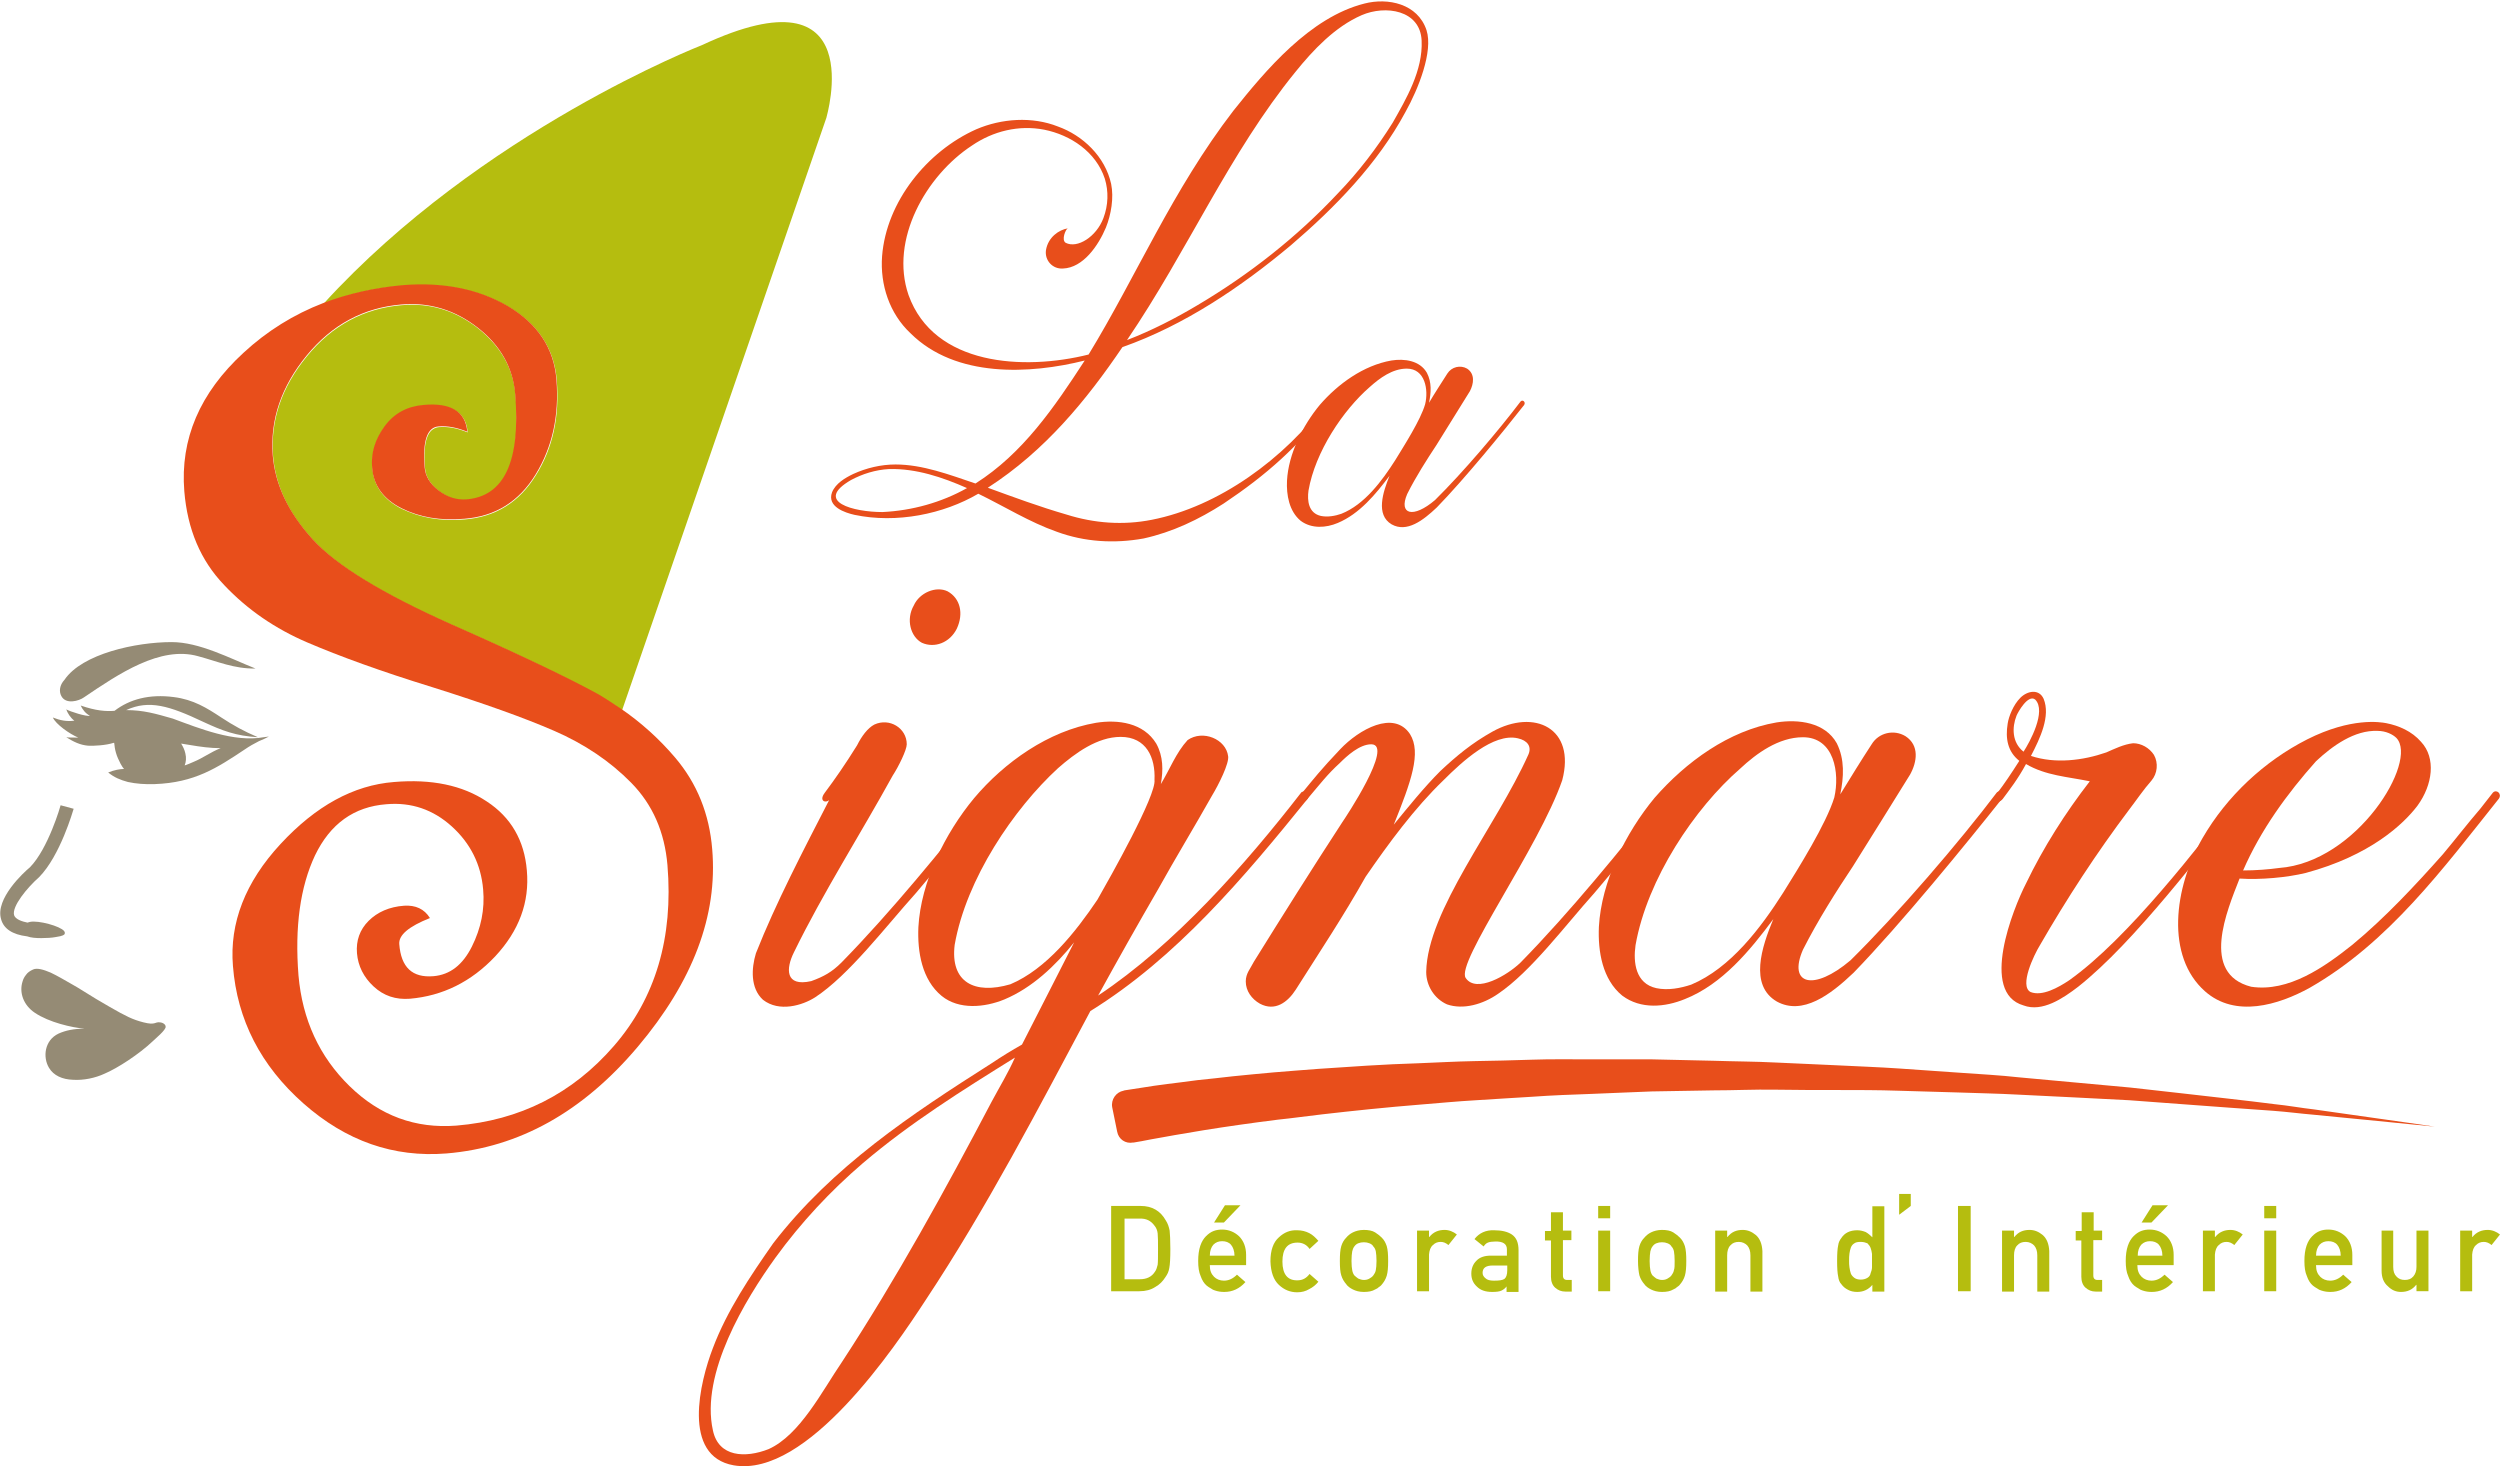 <?xml version="1.0" encoding="utf-8"?>
<!-- Generator: Adobe Illustrator 26.2.1, SVG Export Plug-In . SVG Version: 6.00 Build 0)  -->
<svg version="1.1" id="Calque_1" xmlns="http://www.w3.org/2000/svg" xmlns:xlink="http://www.w3.org/1999/xlink" x="0px" y="0px"
	 width="709.4px" height="416.1px" viewBox="0 0 709.4 416.1" style="enable-background:new 0 0 709.4 416.1;" xml:space="preserve"
	>
<g id="XMLID_1837_">
	<g id="XMLID_6019_">
		<path id="XMLID_6933_" style="fill:#B5BD0F;" d="M538.9,338.8h3.3v3.4l-3.3,2.5V338.8z"/>
		<path id="XMLID_6930_" style="fill:#B5BD0F;" d="M315.5,342.2h8.2c3.2,0,5.6,1.4,7.1,4.1c0.6,0.9,0.9,1.9,1.1,2.9
			c0.1,1,0.2,2.7,0.2,5.2c0,2.6-0.1,4.4-0.3,5.4c-0.1,0.5-0.2,1-0.4,1.4c-0.2,0.4-0.4,0.8-0.7,1.2c-0.7,1.1-1.6,2.1-2.9,2.8
			c-1.2,0.8-2.7,1.2-4.5,1.2h-8V342.2z M319.1,363h4.3c2,0,3.4-0.7,4.3-2.1c0.4-0.5,0.6-1.2,0.8-2c0.1-0.8,0.1-2.3,0.1-4.4
			c0-2.1,0-3.6-0.1-4.5c-0.1-0.9-0.4-1.6-0.9-2.2c-1-1.4-2.4-2.1-4.2-2h-4.3V363z"/>
		<path id="XMLID_6926_" style="fill:#B5BD0F;" d="M343.3,359.1c0,1.4,0.4,2.4,1.2,3.2c0.7,0.7,1.7,1.1,2.8,1.1
			c1.4,0,2.6-0.6,3.7-1.7l2.4,2.1c-1.7,1.9-3.7,2.8-6,2.8c-0.9,0-1.7-0.1-2.6-0.4c-0.4-0.1-0.8-0.3-1.2-0.6
			c-0.4-0.2-0.8-0.5-1.2-0.8c-0.7-0.6-1.3-1.5-1.7-2.7c-0.5-1.1-0.7-2.5-0.7-4.3c0-1.7,0.2-3.1,0.6-4.3c0.4-1.2,1-2.1,1.6-2.7
			c0.7-0.7,1.4-1.2,2.2-1.5c0.8-0.3,1.6-0.4,2.4-0.4c1.9,0,3.5,0.7,4.8,1.9c1.3,1.3,2,3.1,2,5.3v2.9H343.3z M350.3,356.3
			c0-1.3-0.4-2.4-1-3.1c-0.6-0.7-1.5-1-2.5-1s-1.8,0.3-2.5,1c-0.6,0.7-1,1.7-1,3.1H350.3z M347.6,342h4.4l-4.7,4.9h-2.8L347.6,342z"
			/>
		<path id="XMLID_6924_" style="fill:#B5BD0F;" d="M374.1,363.7c-0.7,0.9-1.6,1.6-2.6,2.1c-1,0.6-2.1,0.9-3.4,0.9
			c-2,0-3.7-0.7-5.2-2.1c-1.5-1.4-2.3-3.6-2.4-6.7c0-3.1,0.8-5.4,2.4-6.8c1.5-1.4,3.2-2.1,5.2-2c1.3,0,2.4,0.3,3.4,0.8
			c1,0.5,1.8,1.3,2.6,2.2l-2.5,2.3c-0.8-1.2-2-1.8-3.4-1.8c-2.9,0-4.3,1.8-4.3,5.4c0,3.6,1.5,5.4,4.3,5.3c1.4,0,2.5-0.6,3.4-1.8
			L374.1,363.7z"/>
		<path id="XMLID_6921_" style="fill:#B5BD0F;" d="M380.2,357.8c0-1.8,0.1-3.2,0.4-4.2c0.3-1,0.8-1.8,1.4-2.4
			c0.5-0.6,1.1-1.1,1.9-1.5c0.8-0.4,1.9-0.7,3.1-0.7c1.3,0,2.4,0.2,3.2,0.7c0.8,0.5,1.4,1,1.9,1.5c0.7,0.7,1.1,1.5,1.4,2.4
			c0.3,1,0.4,2.4,0.4,4.2c0,1.8-0.1,3.2-0.4,4.2c-0.3,1-0.8,1.8-1.4,2.5c-0.2,0.3-0.5,0.5-0.8,0.7c-0.3,0.3-0.6,0.5-1.1,0.7
			c-0.8,0.5-1.9,0.7-3.2,0.7c-1.3,0-2.3-0.3-3.1-0.7c-0.8-0.4-1.5-0.9-1.9-1.5c-0.6-0.7-1.1-1.5-1.4-2.5
			C380.3,361,380.2,359.6,380.2,357.8z M390.6,357.8c0-1.2-0.1-2.1-0.2-2.7c-0.1-0.5-0.3-1-0.7-1.4c-0.2-0.4-0.6-0.7-1.1-0.9
			c-0.5-0.2-1-0.3-1.6-0.3c-0.6,0-1.1,0.1-1.6,0.3c-0.5,0.2-0.8,0.5-1.1,0.9c-0.3,0.4-0.5,0.9-0.6,1.4c-0.1,0.6-0.2,1.5-0.2,2.7
			c0,1.2,0.1,2.1,0.2,2.6c0.1,0.6,0.3,1.1,0.6,1.5c0.3,0.3,0.7,0.6,1.1,0.9c0.5,0.2,1,0.4,1.6,0.4c0.6,0,1.1-0.1,1.6-0.4
			c0.5-0.3,0.8-0.5,1.1-0.9c0.3-0.4,0.6-0.9,0.7-1.5C390.5,359.9,390.6,359,390.6,357.8z"/>
		<path id="XMLID_6919_" style="fill:#B5BD0F;" d="M402.1,349.2h3.4v1.8h0.1c1.1-1.4,2.6-2,4.3-2c1.3,0,2.5,0.5,3.5,1.3l-2.4,3
			c-0.7-0.6-1.4-0.9-2.2-0.9c-0.9,0-1.6,0.3-2.2,0.9c-0.7,0.6-1,1.5-1.1,2.7v10.4h-3.4V349.2z"/>
		<path id="XMLID_6916_" style="fill:#B5BD0F;" d="M427.6,364.9L427.6,364.9c-0.4,0.6-0.9,1-1.5,1.3c-0.6,0.3-1.5,0.4-2.7,0.4
			c-1.9,0-3.3-0.5-4.3-1.5c-1.1-1-1.6-2.2-1.6-3.7c0-1.5,0.5-2.7,1.4-3.6c0.9-1,2.3-1.5,4.1-1.5h4.6v-1.8c0-1.5-1.1-2.3-3.4-2.2
			c-0.8,0-1.5,0.1-2,0.3c-0.5,0.2-0.9,0.6-1.2,1.1l-2.6-2.1c1.3-1.7,3.2-2.6,5.6-2.5c2.1,0,3.8,0.4,5,1.2c1.3,0.9,1.9,2.3,1.9,4.5
			v11.8h-3.4V364.9z M427.6,359.1h-4c-2,0-2.9,0.7-2.9,2.1c0,0.6,0.3,1.1,0.8,1.5c0.5,0.5,1.3,0.7,2.4,0.7c1.4,0,2.4-0.1,3-0.5
			c0.5-0.4,0.8-1.2,0.8-2.5V359.1z"/>
		<path id="XMLID_6914_" style="fill:#B5BD0F;" d="M440.1,344h3.4v5.2h2.4v2.7h-2.4v10c0,0.9,0.4,1.3,1.2,1.3h1.3v3.3h-1.8
			c-1.2,0-2.1-0.4-2.9-1.1c-0.8-0.7-1.2-1.8-1.2-3.1v-10.3h-1.7v-2.7h1.7V344z"/>
		<path id="XMLID_6911_" style="fill:#B5BD0F;" d="M453.5,342.2h3.4v3.5h-3.4V342.2z M453.5,349.2h3.4v17.2h-3.4V349.2z"/>
		<path id="XMLID_6908_" style="fill:#B5BD0F;" d="M464.8,357.8c0-1.8,0.1-3.2,0.4-4.2c0.3-1,0.8-1.8,1.4-2.4
			c0.5-0.6,1.1-1.1,1.9-1.5c0.8-0.4,1.9-0.7,3.1-0.7c1.3,0,2.4,0.2,3.2,0.7c0.8,0.5,1.4,1,1.9,1.5c0.7,0.7,1.1,1.5,1.4,2.4
			c0.3,1,0.4,2.4,0.4,4.2c0,1.8-0.1,3.2-0.4,4.2c-0.3,1-0.8,1.8-1.4,2.5c-0.2,0.3-0.5,0.5-0.8,0.7c-0.3,0.3-0.6,0.5-1.1,0.7
			c-0.8,0.5-1.9,0.7-3.2,0.7c-1.3,0-2.3-0.3-3.1-0.7c-0.8-0.4-1.5-0.9-1.9-1.5c-0.6-0.7-1.1-1.5-1.4-2.5
			C465,361,464.8,359.6,464.8,357.8z M475.2,357.8c0-1.2-0.1-2.1-0.2-2.7c-0.1-0.5-0.3-1-0.7-1.4c-0.2-0.4-0.6-0.7-1.1-0.9
			c-0.5-0.2-1-0.3-1.6-0.3c-0.6,0-1.1,0.1-1.6,0.3c-0.5,0.2-0.8,0.5-1.1,0.9c-0.3,0.4-0.5,0.9-0.6,1.4c-0.1,0.6-0.2,1.5-0.2,2.7
			c0,1.2,0.1,2.1,0.2,2.6c0.1,0.6,0.3,1.1,0.6,1.5c0.3,0.3,0.7,0.6,1.1,0.9c0.5,0.2,1,0.4,1.6,0.4c0.6,0,1.1-0.1,1.6-0.4
			c0.5-0.3,0.8-0.5,1.1-0.9c0.3-0.4,0.6-0.9,0.7-1.5C475.2,359.9,475.2,359,475.2,357.8z"/>
		<path id="XMLID_6906_" style="fill:#B5BD0F;" d="M486.7,349.2h3.4v1.8h0.1c1.1-1.4,2.5-2,4.3-2c1.4,0,2.6,0.5,3.8,1.5
			c1.1,1,1.7,2.5,1.8,4.5v11.5h-3.4v-10.3c0-1.2-0.3-2.1-0.9-2.8c-0.6-0.6-1.4-1-2.4-1c-1,0-1.8,0.3-2.4,1c-0.6,0.6-0.9,1.6-0.9,2.8
			v10.3h-3.4V349.2z"/>
		<path id="XMLID_6903_" style="fill:#B5BD0F;" d="M531.3,364.6c-1.1,1.3-2.5,2-4.3,2c-1,0-1.9-0.2-2.6-0.6
			c-0.8-0.4-1.4-0.9-1.9-1.6c-0.5-0.5-0.8-1.3-0.9-2.2c-0.2-0.9-0.3-2.3-0.3-4.4c0-2.1,0.1-3.5,0.3-4.4c0.1-0.9,0.5-1.6,0.9-2.1
			c0.9-1.4,2.4-2.2,4.5-2.2c0.9,0,1.6,0.2,2.4,0.5c0.7,0.4,1.3,0.9,1.9,1.5v-8.8h3.4v24.2h-3.4V364.6z M528,352.4
			c-0.8,0-1.4,0.1-1.8,0.4c-0.5,0.3-0.8,0.7-1,1.2c-0.2,0.5-0.3,1.1-0.4,1.7c-0.1,0.7-0.1,1.3-0.1,2c0,0.7,0,1.3,0.1,1.9
			c0.1,0.7,0.2,1.2,0.4,1.8c0.2,0.5,0.6,0.9,1,1.2c0.4,0.3,1,0.5,1.8,0.5c0.8,0,1.4-0.2,1.9-0.5c0.5-0.3,0.8-0.7,0.9-1.3
			c0.2-0.5,0.4-1.1,0.4-1.7c0-0.6,0-1.3,0-1.9c0-0.7,0-1.3,0-1.9c-0.1-0.6-0.2-1.2-0.4-1.7c-0.2-0.5-0.5-0.9-0.9-1.3
			C529.4,352.6,528.8,352.4,528,352.4z"/>
		<path id="XMLID_6901_" style="fill:#B5BD0F;" d="M555.6,342.2h3.6v24.2h-3.6V342.2z"/>
		<path id="XMLID_6892_" style="fill:#B5BD0F;" d="M568.1,349.2h3.4v1.8h0.1c1.1-1.4,2.5-2,4.3-2c1.4,0,2.6,0.5,3.8,1.5
			c1.1,1,1.7,2.5,1.8,4.5v11.5h-3.4v-10.3c0-1.2-0.3-2.1-0.9-2.8c-0.6-0.6-1.4-1-2.4-1c-1,0-1.8,0.3-2.4,1c-0.6,0.6-0.9,1.6-0.9,2.8
			v10.3h-3.4V349.2z"/>
		<path id="XMLID_6890_" style="fill:#B5BD0F;" d="M590.7,344h3.4v5.2h2.4v2.7H594v10c0,0.9,0.4,1.3,1.2,1.3h1.3v3.3h-1.8
			c-1.2,0-2.1-0.4-2.9-1.1c-0.8-0.7-1.2-1.8-1.2-3.1v-10.3H589v-2.7h1.7V344z"/>
		<path id="XMLID_6886_" style="fill:#B5BD0F;" d="M606.5,359.1c0,1.4,0.4,2.4,1.2,3.2c0.7,0.7,1.7,1.1,2.8,1.1
			c1.4,0,2.6-0.6,3.7-1.7l2.4,2.1c-1.7,1.9-3.7,2.8-6,2.8c-0.9,0-1.7-0.1-2.6-0.4c-0.4-0.1-0.8-0.3-1.2-0.6
			c-0.4-0.2-0.8-0.5-1.2-0.8c-0.7-0.6-1.3-1.5-1.7-2.7c-0.5-1.1-0.7-2.5-0.7-4.3c0-1.7,0.2-3.1,0.6-4.3c0.4-1.2,1-2.1,1.6-2.7
			c0.7-0.7,1.4-1.2,2.2-1.5c0.8-0.3,1.6-0.4,2.4-0.4c1.9,0,3.5,0.7,4.8,1.9c1.3,1.3,2,3.1,2,5.3v2.9H606.5z M613.6,356.3
			c0-1.3-0.4-2.4-1-3.1c-0.6-0.7-1.5-1-2.5-1c-1,0-1.8,0.3-2.5,1c-0.6,0.7-1,1.7-1,3.1H613.6z M610.8,342h4.4l-4.7,4.9h-2.8
			L610.8,342z"/>
		<path id="XMLID_6884_" style="fill:#B5BD0F;" d="M625.1,349.2h3.4v1.8h0.1c1.1-1.4,2.6-2,4.3-2c1.3,0,2.5,0.5,3.5,1.3l-2.4,3
			c-0.7-0.6-1.4-0.9-2.2-0.9c-0.9,0-1.6,0.3-2.2,0.9c-0.7,0.6-1,1.5-1.1,2.7v10.4h-3.4V349.2z"/>
		<path id="XMLID_6881_" style="fill:#B5BD0F;" d="M642.5,342.2h3.4v3.5h-3.4V342.2z M642.5,349.2h3.4v17.2h-3.4V349.2z"/>
		<path id="XMLID_6878_" style="fill:#B5BD0F;" d="M657.2,359.1c0,1.4,0.4,2.4,1.2,3.2c0.7,0.7,1.7,1.1,2.8,1.1
			c1.4,0,2.6-0.6,3.7-1.7l2.4,2.1c-1.7,1.9-3.7,2.8-6,2.8c-0.9,0-1.7-0.1-2.6-0.4c-0.4-0.1-0.8-0.3-1.2-0.6
			c-0.4-0.2-0.8-0.5-1.2-0.8c-0.7-0.6-1.3-1.5-1.7-2.7c-0.5-1.1-0.7-2.5-0.7-4.3c0-1.7,0.2-3.1,0.6-4.3c0.4-1.2,1-2.1,1.6-2.7
			c0.7-0.7,1.4-1.2,2.2-1.5c0.8-0.3,1.6-0.4,2.4-0.4c1.9,0,3.5,0.7,4.8,1.9c1.3,1.3,2,3.1,2,5.3v2.9H657.2z M664.2,356.3
			c0-1.3-0.4-2.4-1-3.1c-0.6-0.7-1.5-1-2.5-1c-1,0-1.8,0.3-2.5,1c-0.6,0.7-1,1.7-1,3.1H664.2z"/>
		<path id="XMLID_6876_" style="fill:#B5BD0F;" d="M675.7,349.2h3.4v10.3c0,1.2,0.3,2.1,0.9,2.7c0.6,0.7,1.4,1,2.4,1
			c1,0,1.8-0.3,2.4-1c0.6-0.7,0.9-1.6,0.9-2.7v-10.3h3.4v17.2h-3.4v-1.8h-0.1c-1.1,1.4-2.5,2-4.3,2c-1.4,0-2.6-0.5-3.7-1.6
			c-1.2-1-1.8-2.5-1.8-4.4V349.2z"/>
		<path id="XMLID_6874_" style="fill:#B5BD0F;" d="M698.1,349.2h3.4v1.8h0.1c1.1-1.4,2.6-2,4.3-2c1.3,0,2.5,0.5,3.5,1.3l-2.4,3
			c-0.7-0.6-1.4-0.9-2.2-0.9c-0.9,0-1.6,0.3-2.2,0.9c-0.7,0.6-1,1.5-1.1,2.7v10.4h-3.4V349.2z"/>
	</g>
	<path id="XMLID_6018_" style="fill:#E84E1B;" d="M315.6,314.2c-0.4-2.2,1.1-4.3,3.2-4.7l0.3-0.1c1.4-0.2,3.2-0.5,5.2-0.8
		c2-0.3,4.3-0.7,6.9-1c2.6-0.3,5.5-0.7,8.6-1.1c3.1-0.3,6.5-0.7,10.1-1.1c3.6-0.4,7.4-0.7,11.5-1.1c4-0.3,8.3-0.7,12.7-1
		c8.9-0.6,18.5-1.3,28.6-1.6c5.1-0.2,10.3-0.5,15.6-0.6c5.3-0.1,10.8-0.2,16.3-0.4c5.5-0.2,11.2-0.1,16.9-0.1c5.7,0,11.5,0,17.3,0
		c5.8,0.1,11.6,0.3,17.5,0.4c5.9,0.2,11.8,0.2,17.6,0.5c5.9,0.3,11.8,0.5,17.6,0.8c5.9,0.3,11.7,0.5,17.5,0.9
		c5.8,0.4,11.5,0.8,17.2,1.2c5.7,0.4,11.3,0.7,16.7,1.3c11,1,21.6,2,31.6,2.9c10,1.1,19.5,2.2,28.3,3.2c4.4,0.5,8.6,1,12.5,1.5
		c4,0.4,7.7,1.1,11.3,1.5c7.1,1,13.3,1.9,18.3,2.6c10.2,1.4,16,2.3,16,2.3s-5.8-0.6-16.1-1.6c-5.1-0.5-11.3-1.1-18.4-1.8
		c-3.6-0.3-7.3-0.8-11.3-1.1c-4-0.3-8.2-0.6-12.6-0.9c-8.8-0.6-18.3-1.4-28.3-2.1c-10.1-0.5-20.7-1.1-31.7-1.6
		c-5.5-0.3-11.1-0.4-16.7-0.6c-5.7-0.2-11.4-0.3-17.1-0.5c-5.8-0.2-11.6-0.2-17.4-0.2c-5.8,0-11.7,0-17.6-0.1
		c-5.9-0.1-11.7,0.2-17.6,0.2c-5.8,0.1-11.7,0.2-17.4,0.3c-5.8,0.2-11.5,0.5-17.1,0.7c-5.6,0.2-11.2,0.4-16.7,0.8
		c-5.5,0.3-10.9,0.7-16.1,1c-5.3,0.3-10.4,0.8-15.4,1.2c-10,0.8-19.5,1.8-28.2,2.8c-4.4,0.5-8.5,1.1-12.5,1.5c-4,0.5-7.7,1-11.2,1.5
		c-3.5,0.5-6.8,1-9.9,1.5c-3,0.5-5.8,1-8.3,1.4c-2.5,0.4-4.7,0.9-6.7,1.2c-2,0.4-3.6,0.7-4.9,0.9c-0.1,0-0.1,0-0.2,0
		c-2.1,0.4-4.1-0.9-4.5-3.1L315.6,314.2z"/>
	<path id="XMLID_6017_" style="fill:#B5BD0F;" d="M199.2,12.8c0,0-62.6,24.3-107.4,73.4c7-2.7,14.5-4.5,22.7-5.1
		c11.5-0.9,21.4,1.1,29.8,6c8.4,4.9,13,11.9,13.7,20.9c0.8,10.2-1.1,19.1-5.9,26.8c-4.7,7.7-11.5,11.9-20.2,12.6
		c-6.8,0.6-12.7-0.5-17.9-3c-5.1-2.6-7.9-6.4-8.3-11.4c-0.3-4.2,0.8-8.2,3.5-11.8c2.7-3.7,6.4-5.7,11.1-6.1c7.8-0.6,12,1.9,12.4,7.6
		c-2.9-1.2-5.6-1.7-8.1-1.5c-3.3,0.3-4.6,4.1-4,11.6c0.2,2.5,1.5,4.6,4,6.6c2.5,1.9,5.1,2.8,7.9,2.5c10.8-0.9,15.4-10.8,13.8-29.7
		c-0.6-7.6-4.2-13.9-10.6-19c-6.5-5.1-13.7-7.3-21.7-6.6c-10.7,0.9-19.7,5.7-26.9,14.5c-7.2,8.8-10.4,18.2-9.6,28.4
		c0.7,8.3,4.4,16.2,11.3,23.7c6.8,7.5,20,15.6,39.5,24.2c19.5,8.6,33.4,15.3,41.8,20.1c2.2,1.3,4.4,2.6,6.4,4.1l58-168.2
		C234.5,33.2,247.3-9.7,199.2,12.8z"/>
	<g id="XMLID_3110_">
		<path id="XMLID_6013_" style="fill:#E84E1B;" d="M398.8,31.8c-7.9,14.7-20,27.1-32.5,37.8c-14.1,11.8-30.2,22.7-47.8,28.9
			c-10.1,14.9-21.9,29.4-38.2,39.9c7.4,2.7,14.7,5.4,22.3,7.6c7.9,2.5,16.1,3.1,24.2,1.5c19-3.7,37.8-17.4,49.6-33.5
			c0.6-0.6,1.5,0.2,1,1c-9.1,11.8-17.8,19.6-30.2,27.9c-7,4.5-14.5,8.1-22.7,9.9c-8.3,1.5-16.7,1-24.6-1.9
			c-7.7-2.7-14.9-7.2-22.3-10.8c-9.9,5.8-23.2,8.5-35.1,6c-2.7-0.6-7.9-2.3-6.4-6.4c1-2.5,3.7-4.1,6-5.2c3.7-1.7,7.9-2.7,12-2.7
			c7.7,0,15.3,2.9,22.7,5.4c13.4-8.5,22.3-21.5,31-34.9c-15.5,3.9-36.6,5-49.4-7.7c-6-5.6-8.7-13.8-8.1-21.9
			c1.2-15.5,12.8-29.8,26.7-36c7.2-3.1,15.9-3.7,23.2-0.8c7,2.5,13.4,8.5,15.1,16.3c0.8,3.9,0,8.7-1.5,12.4
			c-2.1,5-6.4,11.4-12.2,11.6c-2.9,0.2-5.2-2.3-4.8-5.2c0.6-3.7,3.7-5.8,6.2-6.2c-0.6,0.2-1.9,3.3-0.6,4.1c3.3,1.7,8.7-1.7,10.7-7
			c1.4-3.7,1.5-7.6,0.4-11.2c-2.5-7.6-9.7-12.4-17.2-13.9c-7.2-1.4-14.5,0.4-20.5,4.5c-13,8.5-23.4,26.7-18,42.4
			c7.2,20.1,32.7,21.5,51.1,16.9c13.6-22.3,23.8-46.7,41.1-69.2c9.1-11.4,21.7-26.5,37.2-30.4c6.6-1.7,15.1,0,17.6,7.6
			C406.7,14.6,402.5,25.2,398.8,31.8z M274.4,138.5c-7-3.1-14.5-5.6-22.1-5.4c-3.9,0.2-7.6,1.4-10.8,3.1c-10.7,6.2,0.8,9.1,8.9,9.1
			C258.8,144.9,267.1,142.6,274.4,138.5z M403.4,11.5c-0.4-8.7-10.3-10.1-17-7.2c-7.6,3.3-13.8,9.9-18.8,16.1
			c-18.8,23.1-30.6,50.8-47.8,76.1c7-2.7,13.8-6.2,20-9.9c14.7-8.7,28.3-19.4,39.9-31.8c5.8-6,11-12.8,15.5-20
			C399,28.1,403.8,20,403.4,11.5z"/>
		<path id="XMLID_6006_" style="fill:#E84E1B;" d="M431.5,113.9c0.6-0.6,1.5,0.2,1,1c-5.8,7.4-17,21.1-24.8,29.1
			c-3.9,3.7-8.5,7.2-12.8,4.8c-4.6-2.7-2.5-9.1-0.6-13.8c-3.9,5.2-8.5,10.8-14.7,13.4c-3.3,1.4-7.4,1.7-10.5-0.6
			c-3.3-2.7-4.1-7.4-3.9-11.4c0.4-7.6,4.5-15.7,9.3-21.5c5.2-6,12.4-11.2,20.3-12.6c3.7-0.6,8.1,0,10.1,3.5c1.4,2.7,1.2,5.6,0.6,8.5
			c1.7-2.9,3.5-5.6,5.2-8.3c1.2-1.9,3.7-2.5,5.6-1.4c2.3,1.5,1.9,4.3,0.8,6.4c-3.1,5-6.4,10.3-9.5,15.3c-2.7,4.1-5.8,8.9-8.3,13.9
			c-2.5,5.8,1.7,7,7.9,1.7C415.1,134.1,425.3,122.1,431.5,113.9z M395.9,130.6c2.5-4.1,7.2-11.4,8.5-15.9c1-4.1,0-10.1-5.2-10.1
			c-4.1,0-7.7,2.7-10.5,5.2c-7.6,6.6-15.5,18.4-17.4,29.4c-0.4,2.9,0,6.4,3.5,7.2c1.9,0.4,4.1,0,5.8-0.6
			C387.2,143.2,392.2,136.4,395.9,130.6z"/>
		<path id="XMLID_4234_" style="fill:#E84E1B;" d="M260,253.3c-8.9,9.9-19.1,23.4-28.7,29.7c-3.6,2.3-10.2,4.3-14.8,0.7
			c-3.6-3.3-3.3-8.9-2-13.2c5.6-14.2,13.5-29.3,20.8-43.5c-1,1-3,0.3-1.3-2c3-4,5.9-8.2,9.2-13.5c1.3-2.6,3-4.9,4.9-5.9
			c4.3-2,9.2,1,9.2,5.6c0,1.6-2.3,6.3-4,8.9c-8.9,16.2-19.8,33.3-28,50.1c-2.3,4.6-2.6,9.9,4.9,8.2c3.6-1.3,5.9-2.6,8.6-5.3
			c14.2-14.5,28.4-32,41.2-48.1c1-1.3,2.6,0.7,1.6,1.6C274.8,235.5,267.3,244.7,260,253.3z M259.3,171.8c1.6-3.6,6.3-5.6,9.6-4
			c3.6,2,4.6,6.3,2.6,10.6c-2,4-6.3,5.6-9.9,4C258.4,180.7,257,175.8,259.3,171.8z"/>
		<path id="XMLID_4224_" style="fill:#E84E1B;" d="M371.1,226.6c-18.1,22.4-37.3,45.2-61.7,60.3c-14.8,27.7-29.3,55.7-46.8,82.1
			c-8.6,13.2-33.6,50.4-54.4,46.8c-14.8-2.6-9.6-23.7-5.9-33.3c4-10.6,10.6-20.4,17.1-29.7c16.8-21.8,39.2-36.6,62-51.1
			c3-2,5.6-3.6,8.6-5.3c4.6-8.9,8.9-17.5,14.8-29c-5.3,6.6-11.9,12.9-19.8,16.2c-5.6,2.3-12.9,3-17.8-1c-5.6-4.6-6.9-12.5-6.6-19.5
			c0.7-12.9,7.6-26.7,15.8-36.6c8.6-10.2,21.1-19.1,34.6-21.4c6.3-1,13.5,0,17.1,5.9c2,3.6,2,7.6,1.3,11.5c2.6-4.3,4.3-8.9,7.6-12.5
			c4.3-3,10.9-0.3,11.5,4.6c0.3,2-2.6,7.9-4.6,11.2c-4.6,8.2-10.6,18.1-15.2,26.4c-5.9,10.2-11.5,20.1-17.1,30.3
			c21.8-14.5,41.9-37.3,57.7-57.7C370.1,224.3,372.1,224.6,371.1,226.6z M288,300.1c-14.8,9.2-29.7,18.5-43.2,30
			c-9.2,7.9-17.5,16.8-24.7,26.7c-8.6,11.9-21.4,33-17.8,49.1c1.6,7.6,9.2,7.9,15.8,5.3c8.9-4,15.2-16.5,20.8-24.7
			c15.5-23.7,29.3-48.8,42.5-73.9C283.7,308.3,286.1,304.4,288,300.1z M311.4,255.3c3.6-6.3,16.8-29.7,16.2-34
			c0.3-6.3-2.3-12.2-9.6-12.2c-6.6,0-12.9,4.6-17.8,8.9c-12.5,11.5-26,31.3-29.3,50.1c-1.3,10.6,5.6,14.2,15.8,11.2
			C296.9,275,305.2,264.5,311.4,255.3z"/>
		<path id="XMLID_4222_" style="fill:#E84E1B;" d="M431.5,273.1c14.2-14.5,28.4-32,41.2-48.1c1-1.3,2.6,0.7,1.6,1.6
			c-6.9,8.9-14.5,18.1-21.8,26.7c-8.6,9.6-18.1,22.4-27.4,28.7c-4.3,3-9.9,4.6-14.5,3c-3.6-1.6-5.9-5.3-5.9-9.2
			c0.3-17.5,19.8-41.2,29-61.7c1-2.3-0.3-4-3-4.6c-6.9-1.6-15.8,6.6-21.1,11.9c-8.2,7.9-15.5,17.8-22.1,27.4
			c-6.3,11.2-12.9,21.1-19.8,32c-2.3,3.6-5.9,6.3-10.2,4c-2.3-1.3-4-3.6-4-6.3c0-2.3,1.3-3.6,2.3-5.6c8.2-13.2,16.5-26.4,25.1-39.6
			c0.7-1,14.8-22.1,8.2-22.1c-3.3,0-6.9,3.3-8.9,5.3c-3.6,3.3-5.3,5.6-9.2,10.2c-1.6,2-4,1.3-1.6-1.6c3.3-4,5.3-6.6,10.9-12.5
			c5.3-5.6,15.2-11.2,19.8-4.3c3.3,5.3,0.3,13.5-4.6,25.7c4-4.9,8.6-10.6,13.2-15.2c4.6-4.3,8.9-7.9,14.8-11.2
			c11.9-6.6,23.7-1,19.8,13.8c-6.6,19.1-30.3,51.8-27.4,56.1C418.9,282,427.8,276.7,431.5,273.1z"/>
		<path id="XMLID_4219_" style="fill:#E84E1B;" d="M566.6,224.9c1-1,2.6,0.3,1.6,1.6c-9.9,12.5-29,35.9-42.2,49.5
			c-6.6,6.3-14.5,12.2-21.8,8.2c-7.9-4.6-4.3-15.5-1-23.4c-6.6,8.9-14.5,18.5-25.1,22.7c-5.6,2.3-12.5,3-17.8-1
			c-5.6-4.6-6.9-12.5-6.6-19.5c0.7-12.9,7.6-26.7,15.8-36.6c8.9-10.2,21.1-19.1,34.6-21.4c6.3-1,13.8,0,17.1,5.9
			c2.3,4.6,2,9.6,1,14.5c3-4.9,5.9-9.6,8.9-14.2c2-3.3,6.3-4.3,9.6-2.3c4,2.6,3.3,7.3,1.3,10.9c-5.3,8.6-10.9,17.5-16.2,26
			c-4.6,6.9-9.9,15.2-14.2,23.7c-4.3,9.9,3,11.9,13.5,3C538.6,259.2,556.1,238.8,566.6,224.9z M506,253.3c4.3-6.9,12.2-19.5,14.5-27
			c1.6-6.9,0-17.1-8.9-17.1c-6.9,0-13.2,4.6-17.8,8.9c-12.9,11.2-26.4,31.3-29.7,50.1c-0.7,4.9,0,10.9,5.9,12.2c3.3,0.7,6.9,0,9.9-1
			C491.1,274.7,499.7,263.2,506,253.3z"/>
		<path id="XMLID_3115_" style="fill:#E84E1B;" d="M637.2,226.6c-11.9,14.5-31.3,40.6-47.5,53.4c-4.3,3.3-10.2,7.3-15.5,5.3
			c-12.5-3.6-3-27.4,0.7-34.6c4.9-10.2,11.2-20.1,18.1-29c-6.3-1.3-12.5-1.6-18.1-4.9c-2.3,4.3-4.9,7.6-6.6,9.9
			c-1.3,1.6-3.3,0.7-1.6-1.6c2-2.6,4-5.6,6.3-9.2c-3.3-2.6-4-6.3-3.3-10.6c0.3-2,1.6-5.3,3.6-7.3c2-2,5.3-2.6,6.6,0.3
			c2,4.9-1,11.2-3.6,16.2c6.9,2.3,14.8,1.3,21.4-1c2.3-1,4.9-2.3,7.6-2.6c2.3,0,4.6,1.3,5.9,3.3c1.3,2.3,1,5.3-0.7,7.3
			c-2.3,2.6-4.3,5.6-6.3,8.2c-9.2,12.2-17.8,25.4-25.4,38.6c-1.6,2.6-5.9,11.5-2.6,13.2c3.3,1.3,7.9-1.3,10.9-3.3
			c16.8-11.9,36.9-38.2,48.5-53.1C636.5,223.9,638.2,225.2,637.2,226.6z M577.5,198.5c-2-1.6-4.9,3.6-5.3,4.6
			c-1.3,3.3-1.3,7.6,2,10.2C575.9,210.7,580.8,201.8,577.5,198.5z"/>
		<path id="XMLID_3112_" style="fill:#E84E1B;" d="M709.1,226.6c-15.8,19.8-31.3,40.9-53.7,53.7c-8.9,4.9-21.1,8.6-29.7,1
			c-11.2-9.9-8.9-29.3-0.7-43.5c6.9-11.9,17.5-21.8,29.7-28c12.5-6.3,20.8-4.9,22.4-4.6c3.6,0.7,7.3,2.3,9.9,5.3
			c4.3,4.6,3.3,12.2-1,18.1c-4,5.3-13.5,14.2-31.7,19.1c-5.3,1.3-12.9,2-18.8,1.6c-3.6,9.2-11.2,27,3.3,30.7
			c10.6,1.6,20.8-5.6,28.7-11.9c9.2-7.6,17.8-16.8,25.7-25.7c3.6-4.3,6.9-8.6,10.6-12.9l3.6-4.6C708.4,223.9,710,225.2,709.1,226.6z
			 M636.5,247c3.6,0,7.3-0.3,10.2-0.7c22.1-1.6,39.6-30.3,33.3-36.9c-1-1-3-2-5.3-2c-6.6-0.3-12.9,4.3-17.5,8.6
			C649,225.2,641.5,235.5,636.5,247z"/>
		<path id="XMLID_3111_" style="fill:#E84E1B;" d="M128.2,177.2c-19.5-8.7-32.7-16.7-39.5-24.2c-6.8-7.5-10.6-15.4-11.3-23.7
			c-0.8-10.2,2.4-19.6,9.6-28.4c7.2-8.8,16.2-13.6,26.9-14.5c8-0.7,15.3,1.6,21.7,6.6c6.5,5.1,10,11.4,10.6,19
			c1.5,18.9-3.1,28.8-13.8,29.7c-2.8,0.2-5.4-0.6-7.9-2.5c-2.5-1.9-3.8-4.1-4-6.6c-0.6-7.5,0.7-11.4,4-11.6c2.5-0.2,5.1,0.3,8.1,1.5
			c-0.5-5.7-4.6-8.3-12.4-7.6c-4.7,0.4-8.4,2.4-11.1,6.1c-2.7,3.7-3.9,7.6-3.5,11.8c0.4,5,3.2,8.8,8.3,11.4c5.2,2.6,11.1,3.6,17.9,3
			c8.8-0.7,15.5-4.9,20.2-12.6c4.7-7.7,6.7-16.6,5.9-26.8c-0.7-9-5.3-15.9-13.7-20.9c-8.4-4.9-18.3-6.9-29.8-6
			c-8.1,0.7-15.6,2.4-22.7,5.1c-8.3,3.2-15.9,7.9-22.6,14.1c-12.4,11.4-18,24.5-16.8,39.3c0.9,10.8,4.6,19.6,11.3,26.6
			c6.6,7,14.5,12.4,23.6,16.3c9.1,3.9,20.9,8.2,35.5,12.7c14.6,4.6,26.1,8.7,34.6,12.4c8.5,3.7,15.8,8.6,21.8,14.7
			c6.1,6.2,9.5,14,10.3,23.4c1.7,20.6-3.4,37.7-15.2,51.3c-11.8,13.6-26.7,21.1-44.7,22.6c-11.6,0.9-21.7-2.8-30.3-11.2
			c-8.6-8.4-13.4-18.9-14.5-31.4c-1.1-13.8,0.5-25.2,4.7-34.1c4.3-8.9,11-13.8,20.3-14.5c7-0.6,13.2,1.5,18.5,6.3
			c5.3,4.8,8.3,10.8,8.9,17.9c0.5,5.6-0.6,11-3.2,16.2c-2.6,5.2-6.2,8-10.9,8.4c-6,0.5-9.2-2.5-9.7-9.1c-0.2-2.6,2.7-5,8.7-7.4
			c-1.6-2.6-4.1-3.7-7.3-3.5c-4.2,0.3-7.6,1.8-10.1,4.3c-2.5,2.5-3.6,5.6-3.3,9.2c0.3,3.6,1.9,6.8,4.7,9.4c2.9,2.7,6.3,3.8,10.3,3.5
			c9.3-0.8,17.4-4.8,24.2-12c6.8-7.3,9.8-15.4,9-24.4c-0.7-8.5-4.5-15.1-11.4-19.6c-6.9-4.6-15.7-6.4-26.3-5.5
			c-11.5,0.9-22.2,6.8-32.2,17.6c-10,10.8-14.5,22.4-13.5,34.6c1.2,15.3,7.9,28.3,20,39c12.1,10.7,25.6,15.4,40.6,14.2
			c20.6-1.7,38.7-11.8,54.3-30.3c15.6-18.5,22.7-37.2,21.1-56c-0.8-10-4.3-18.7-10.5-26c-4.5-5.3-9.7-10-15.4-13.9
			c-2.1-1.4-4.2-2.8-6.4-4.1C161.6,192.5,147.7,185.8,128.2,177.2z"/>
	</g>
	<path id="XMLID_3109_" style="fill:none;" d="M51.3,211c0.6,0.8,1,1.8,1.2,2.8c0.3,1.2,0.3,2.4-0.2,3.4c0.9-0.3,1.7-0.6,2.5-1
		c2.7-1.2,4.9-2.9,7.7-3.9c-3,0-5.8-0.5-8.7-0.9C53,211.3,52.1,211.1,51.3,211z"/>
	<g id="XMLID_2002_">
		<path id="XMLID_3108_" style="fill:#958B75;" d="M45.4,290.1c-1.5-0.2-1.2,0.9-4.7,0c-3.1-0.8-4.9-1.7-9.6-4.4
			c-2.5-1.4-5.1-3-7.5-4.5c-1.1-0.7-2.1-1.3-3-1.8c-2.1-1.2-4.3-2.5-6.2-3.4c-2.1-0.9-3.9-1.4-5-0.9c-0.9,0.4-1.6,0.9-2,1.5
			c-0.5,0.6-0.8,1.2-1,1.9c-1,3.1,0.2,6.7,3.5,8.9c4,2.7,10.5,4.2,14.1,4.5c-3.1,0-5.4,0.5-7.4,1.4c-4,1.9-4.5,6.7-2.7,9.7
			c1.3,2.2,3.8,3.3,6.8,3.4c3,0.2,6.3-0.5,8.9-1.7c3.8-1.6,9.9-5.6,13.7-9.2c0.7-0.7,3.9-3.3,3.7-4.2
			C47,290.8,46.4,290.2,45.4,290.1z"/>
		<path id="XMLID_3107_" style="fill:#958B75;" d="M23.8,197.9c9.9-6.7,21.7-14.7,32.4-11.7c5.6,1.5,10.2,3.6,16.3,3.5
			c-7.3-2.9-15.9-7.5-23.8-7.5c-10.1,0-25.4,3.3-30.4,10.7c-1.4,1.5-1.6,3.3-0.9,4.6C18.7,200,22.4,198.9,23.8,197.9z"/>
		<path id="XMLID_3104_" style="fill:#958B75;" d="M76.3,209l-1.5,0.2c-8.4,1.5-18.2-2.5-25.8-5.3c-4.9-1.4-8.3-2.4-13.2-2.4
			c6.5-3,12.3-1.2,21.8,3.3c5.6,2.6,9.3,4,15.6,4.4c-4-1.7-6.9-3.3-10.4-5.6c-4.1-2.7-7.9-5.1-13.5-5.8c-6.9-0.9-12.5,0.6-16.8,3.9
			c-2.4,0.2-5.3,0-9.6-1.5c0.5,1.1,1.3,2.2,2.6,2.9c-1,0.3-5.6-1.2-6.7-1.8c0.4,1.1,1.2,2.4,2.3,3.2c-2.2,0.3-4.1-0.1-6.1-0.9
			c0.8,1.9,4.8,4.7,7.2,5.7c-1.5,0-2.8,0-3.4-0.1c2.1,1.3,3.9,2.2,6.2,2.4c1.5,0.1,5.1-0.1,7.2-0.8l0.2,0c0.1,0.9,0.2,1.8,0.5,2.8
			c0.3,1.1,0.8,2.1,1.3,3.1c0.3,0.5,0.6,1.1,1,1.5c-1.1,0-2.8,0.3-4.5,1c1.7,1.4,3.4,2.1,5.6,2.7c2.3,0.5,4.9,0.7,7.6,0.6
			c11.3-0.4,17.7-4.6,25.5-9.8c1.3-0.9,2.7-1.7,4.1-2.4l0,0c0.4-0.2,0.9-0.4,1.4-0.6L76.3,209z M54.9,216.2c-0.8,0.4-1.7,0.7-2.5,1
			c0.4-1,0.5-2.2,0.2-3.4c-0.2-1-0.7-2-1.2-2.8c0.8,0.1,1.7,0.3,2.5,0.4c2.9,0.5,5.8,0.9,8.7,0.9C59.8,213.4,57.6,215.1,54.9,216.2z
			"/>
		<path id="XMLID_2904_" style="fill:#958B75;" d="M7.7,265.7c1.1,0.4,2.5,0.5,4,0.5c1.5,0,3.1-0.1,4.1-0.3c2.2-0.3,2.4-0.7,2.5-0.8
			c0.1-0.2,0.2-0.5-0.1-0.9c-1.1-1.4-7.3-3.1-9.7-2.6c-0.2,0.1-0.5,0.1-0.7,0.2c-1.5-0.3-3.4-0.9-3.8-2.1c-0.7-2.5,3.8-7.9,7.1-10.8
			c6-6.1,9.6-18.8,9.8-19.4l-3.7-1c0,0.1-3.5,12.3-8.7,17.6c-1.7,1.4-9.9,8.9-8.2,14.7C1,263.5,3.5,265.2,7.7,265.7L7.7,265.7z"/>
	</g>
</g>
</svg>
